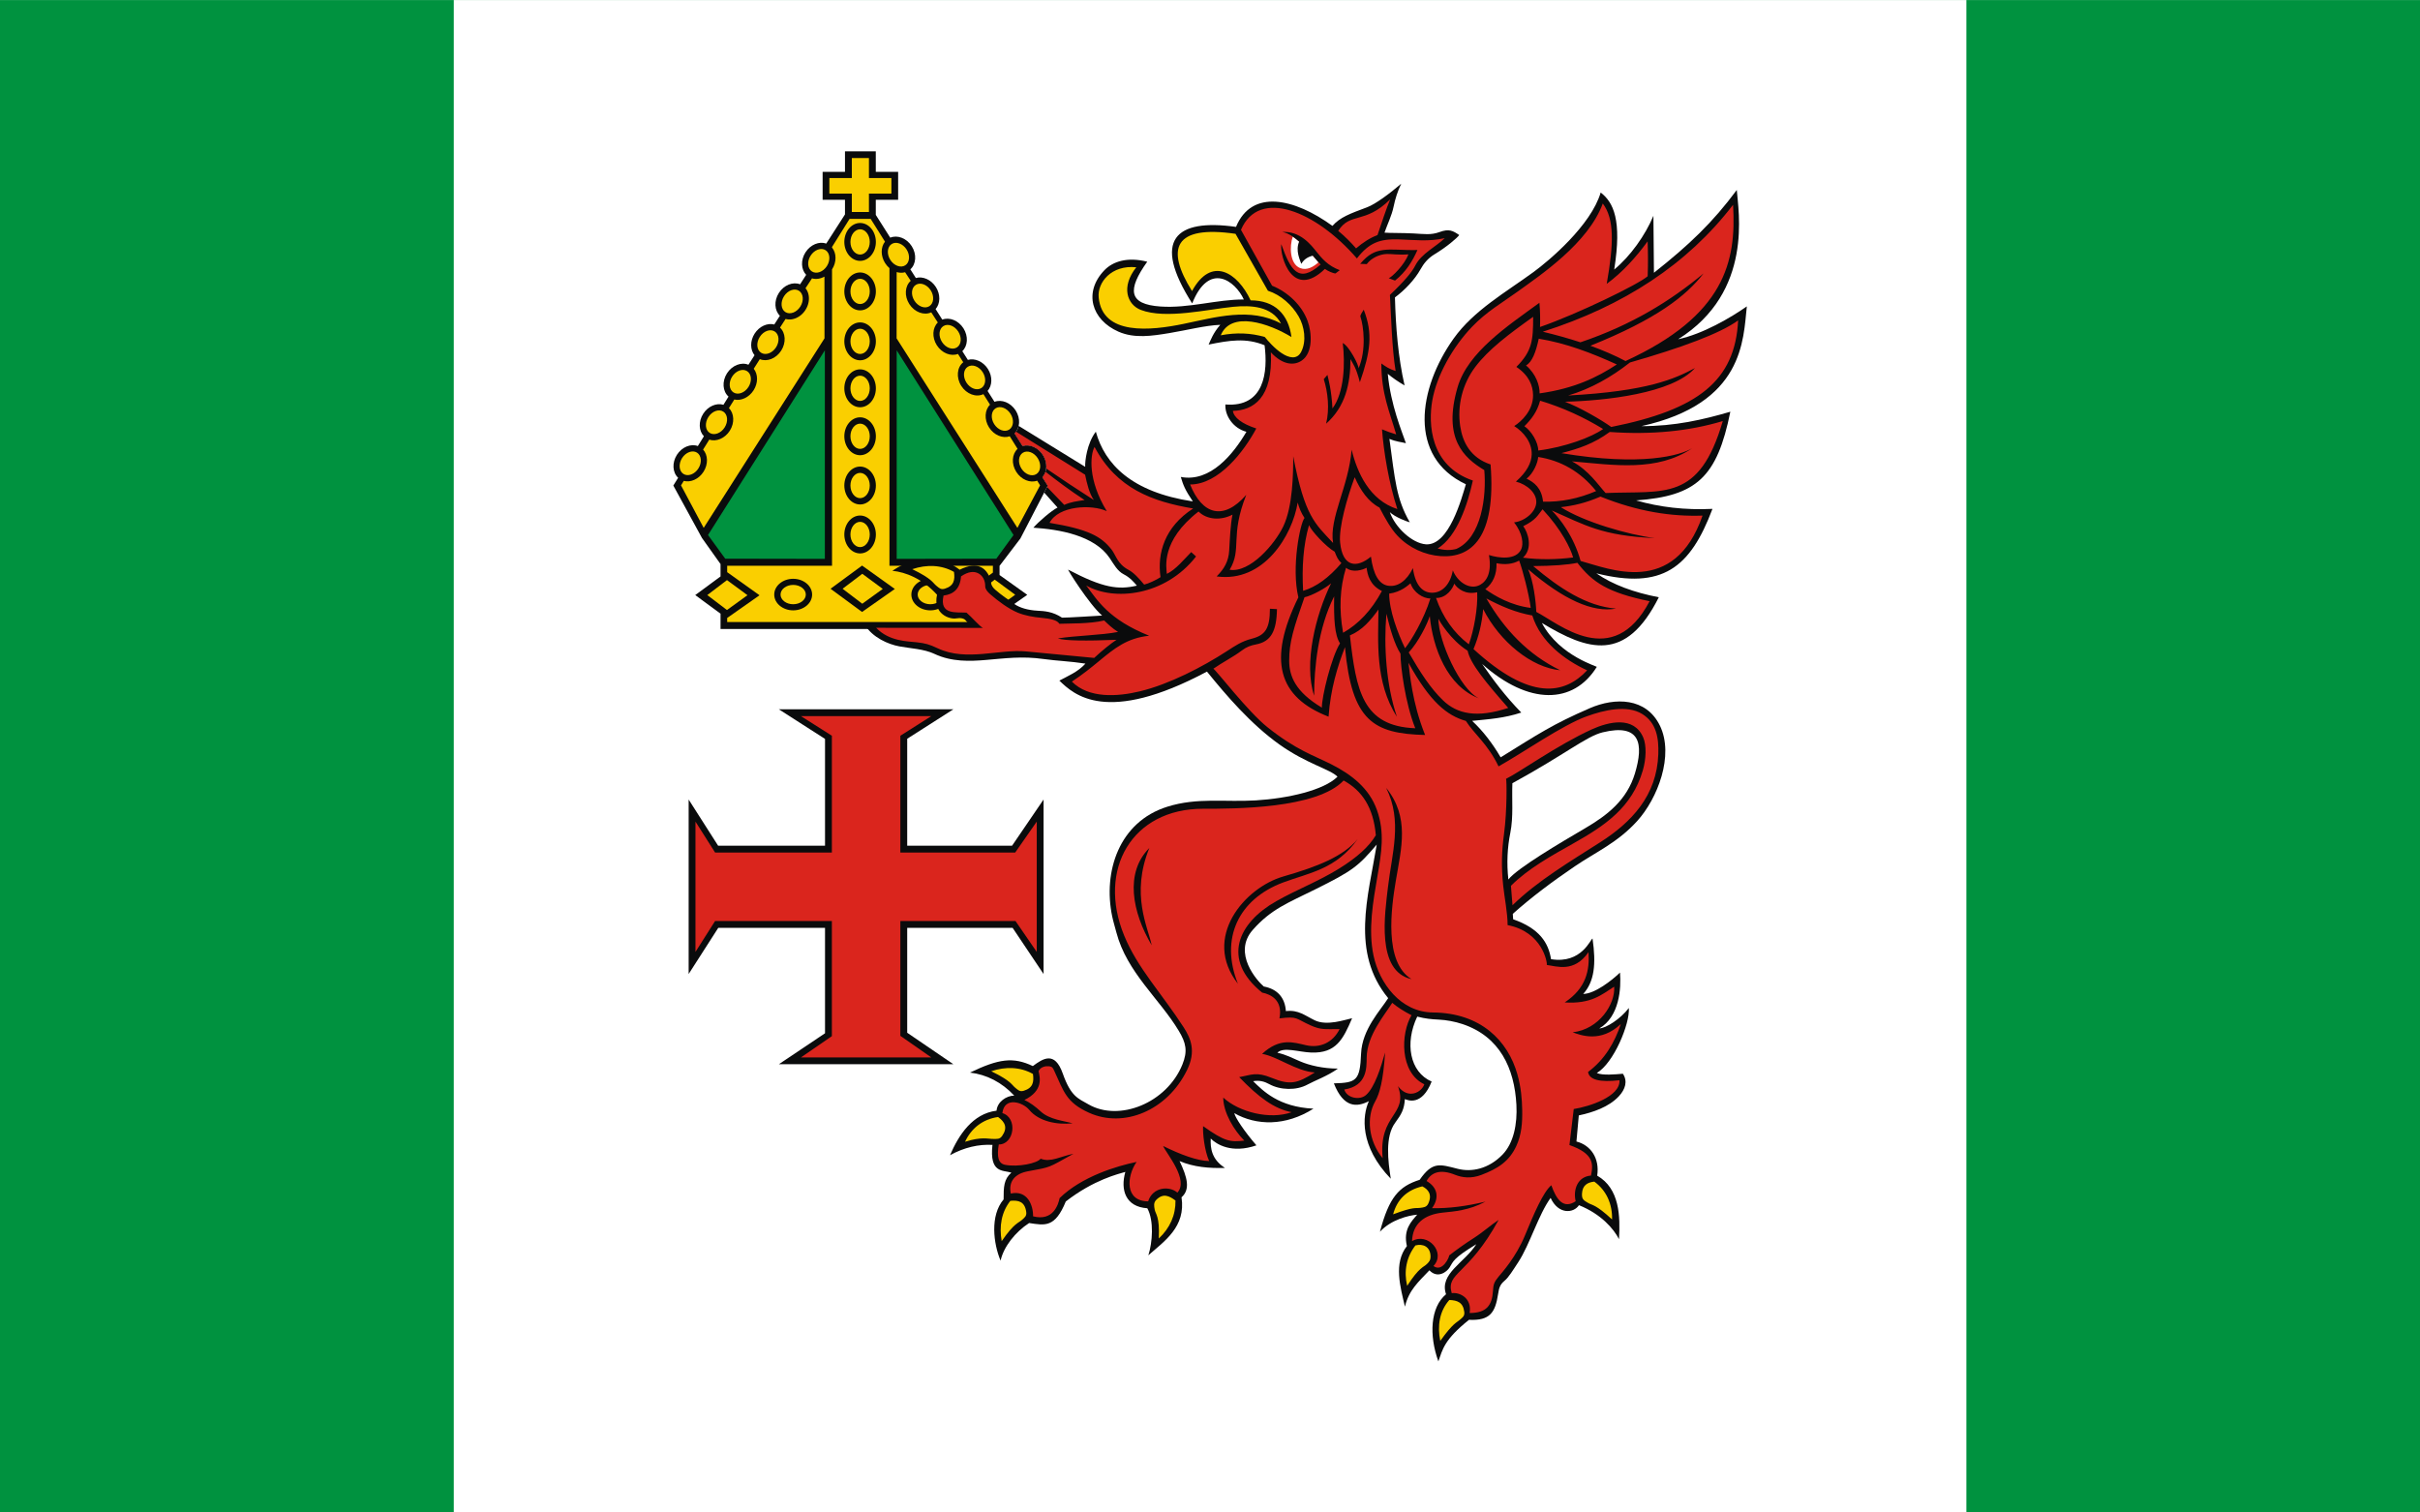 <?xml version="1.0" encoding="UTF-8" standalone="no"?>
<!-- Creator: CorelDRAW -->
<svg
   xmlns:dc="http://purl.org/dc/elements/1.1/"
   xmlns:cc="http://web.resource.org/cc/"
   xmlns:rdf="http://www.w3.org/1999/02/22-rdf-syntax-ns#"
   xmlns:svg="http://www.w3.org/2000/svg"
   xmlns="http://www.w3.org/2000/svg"
   xmlns:sodipodi="http://sodipodi.sourceforge.net/DTD/sodipodi-0.dtd"
   xmlns:inkscape="http://www.inkscape.org/namespaces/inkscape"
   xml:space="preserve"
   width="800"
   height="500"
   style="shape-rendering:geometricPrecision; text-rendering:geometricPrecision; image-rendering:optimizeQuality; fill-rule:evenodd; clip-rule:evenodd"
   viewBox="0 0 210 297"
   id="svg2"
   sodipodi:version="0.32"
   inkscape:version="0.45.1"
   sodipodi:docname="POL Golczewo flag.svg"
   inkscape:output_extension="org.inkscape.output.svg.inkscape"
   sodipodi:docbase="C:\Users\Mistrz\Desktop"
   version="1.0"><rect x="0" y="0" width="210" height="297" fill="#333333" stroke="none"/><sodipodi:namedview
   inkscape:window-height="480"
   inkscape:window-width="640"
   inkscape:pageshadow="2"
   inkscape:pageopacity="0.0"
   guidetolerance="10.0"
   gridtolerance="10.0"
   objecttolerance="10.0"
   borderopacity="1.0"
   bordercolor="#666666"
   pagecolor="#ffffff"
   id="base" />
 <defs
   id="defs4">
  <style
   type="text/css"
   id="style6">
   
    .fil0 {fill:#00923F}
    .fil2 {fill:#0A0B0C}
    .fil4 {fill:#DA251D}
    .fil1 {fill:white}
    .fil3 {fill:#FACF00}
   
  </style>
 </defs>
 <g
   id="Warstwa_x0020_1"
   transform="matrix(2.263,0,0,2.263,-132.6,-187.534)">
  <g
   id="_60955296">
   <rect
   id="_122941376"
   class="fil0"
   y="82.875"
   width="210"
   height="131.25"
   x="0"
   style="fill:#00923f" />
   <rect
   id="_122941304"
   class="fil1"
   x="39.375"
   y="82.875"
   width="131.25"
   height="131.25"
   style="fill:#ffffff" />
   <g
   id="g13">
    <path
   id="_122941232"
   class="fil2"
   d="M 86.733,132.767 L 89.136,134.484 L 86.733,136.171 L 86.733,137.45 L 62.522,137.45 L 62.522,136.121 L 60.327,134.505 L 62.522,132.889 L 62.522,131.815 L 60.912,129.552 L 58.425,125.001 L 58.843,124.328 C 58.355,123.873 58.296,123.026 58.737,122.334 C 59.169,121.656 59.94,121.349 60.553,121.573 L 61.079,120.725 C 60.631,120.262 60.589,119.445 61.017,118.775 C 61.435,118.117 62.172,117.809 62.774,117.994 L 63.216,117.282 C 62.703,116.834 62.633,115.968 63.082,115.263 C 63.525,114.569 64.323,114.264 64.942,114.519 L 65.472,113.694 C 65.09,113.221 65.074,112.455 65.478,111.82 C 65.885,111.181 66.593,110.872 67.186,111.026 L 67.672,110.268 C 67.2,109.81 67.147,108.974 67.583,108.29 C 68.021,107.601 68.808,107.296 69.425,107.539 L 69.952,106.718 C 69.506,106.255 69.464,105.439 69.891,104.769 C 70.321,104.094 71.085,103.788 71.695,104.004 L 73.32,101.475 L 73.32,100.206 L 71.38,100.206 L 71.38,97.783 L 73.32,97.783 L 73.32,96 L 75.994,96 L 75.994,97.783 L 77.933,97.783 L 77.933,100.206 L 75.994,100.206 L 75.994,101.517 L 77.248,103.493 C 77.868,103.232 78.67,103.536 79.114,104.234 C 79.559,104.932 79.495,105.79 78.993,106.241 L 79.47,106.992 C 80.069,106.82 80.794,107.128 81.208,107.778 C 81.623,108.43 81.595,109.219 81.183,109.689 L 81.764,110.603 C 82.379,110.365 83.162,110.671 83.599,111.356 C 84.037,112.043 83.981,112.884 83.503,113.341 L 83.983,114.097 C 84.581,113.924 85.306,114.233 85.721,114.883 C 86.136,115.534 86.108,116.324 85.695,116.793 L 86.294,117.737 C 86.91,117.497 87.694,117.803 88.132,118.489 C 88.57,119.177 88.514,120.019 88.034,120.476 L 88.728,121.569 C 89.332,121.378 90.074,121.686 90.494,122.347 C 90.916,123.009 90.881,123.813 90.45,124.279 L 90.915,125.012 L 88.54,129.597 L 86.733,131.969 L 86.733,132.767 z "
   style="fill:#0a0b0c" />
    <path
   id="_122941160"
   class="fil3"
   d="M 73.716,101.866 L 75.552,101.866 L 76.791,103.839 C 76.416,104.313 76.403,105.073 76.805,105.704 C 76.911,105.871 77.039,106.016 77.179,106.136 L 77.179,131.964 L 86.156,131.964 L 86.156,132.553 L 83.559,134.466 L 86.156,136.378 L 86.156,136.846 L 63.098,136.846 L 63.098,136.492 L 65.904,134.522 L 63.098,132.518 L 63.098,131.964 L 72.196,131.964 L 72.196,106.246 C 72.198,106.244 72.199,106.242 72.201,106.24 C 72.609,105.599 72.589,104.825 72.196,104.353 L 72.196,104.299 L 73.716,101.866 L 73.716,101.866 z M 60.481,122.145 C 60.091,121.897 59.509,122.109 59.184,122.618 C 58.86,123.128 58.913,123.745 59.303,123.994 C 59.693,124.242 60.275,124.029 60.599,123.52 C 60.924,123.011 60.87,122.393 60.481,122.145 z M 62.76,118.585 C 62.37,118.337 61.788,118.55 61.464,119.059 C 61.139,119.568 61.193,120.186 61.582,120.434 C 61.972,120.682 62.554,120.469 62.879,119.96 C 63.203,119.451 63.15,118.834 62.76,118.585 z M 64.826,115.074 C 64.436,114.826 63.854,115.039 63.529,115.548 C 63.205,116.057 63.258,116.675 63.648,116.923 C 64.038,117.171 64.62,116.958 64.945,116.449 C 65.269,115.94 65.216,115.322 64.826,115.074 z M 67.222,111.631 C 66.832,111.383 66.25,111.595 65.925,112.105 C 65.601,112.614 65.654,113.231 66.044,113.48 C 66.434,113.728 67.016,113.515 67.34,113.006 C 67.665,112.497 67.611,111.879 67.222,111.631 L 67.222,111.631 z M 69.326,108.1 C 68.937,107.852 68.354,108.065 68.03,108.574 C 67.706,109.083 67.759,109.701 68.149,109.949 C 68.538,110.197 69.121,109.984 69.445,109.475 C 69.769,108.966 69.716,108.349 69.326,108.1 z M 71.635,104.579 C 71.245,104.331 70.663,104.544 70.338,105.053 C 70.014,105.562 70.067,106.18 70.457,106.428 C 70.847,106.677 71.429,106.464 71.753,105.955 C 72.078,105.445 72.025,104.828 71.635,104.579 z M 88.751,122.157 C 89.141,121.909 89.723,122.122 90.047,122.631 C 90.372,123.14 90.318,123.758 89.929,124.006 C 89.539,124.254 88.957,124.041 88.632,123.532 C 88.308,123.023 88.361,122.406 88.751,122.157 z M 86.388,118.3 C 86.778,118.052 87.36,118.264 87.685,118.774 C 88.009,119.283 87.956,119.9 87.566,120.149 C 87.176,120.397 86.594,120.184 86.27,119.675 C 85.945,119.166 85.999,118.548 86.388,118.3 z M 83.977,114.694 C 84.367,114.445 84.949,114.658 85.273,115.167 C 85.598,115.676 85.544,116.294 85.155,116.542 C 84.765,116.791 84.183,116.578 83.858,116.069 C 83.534,115.56 83.587,114.942 83.977,114.694 z M 81.855,111.167 C 82.245,110.919 82.827,111.132 83.151,111.641 C 83.476,112.15 83.423,112.767 83.033,113.016 C 82.643,113.264 82.061,113.051 81.737,112.542 C 81.412,112.033 81.465,111.415 81.855,111.167 L 81.855,111.167 z M 79.465,107.589 C 79.854,107.341 80.437,107.553 80.761,108.062 C 81.085,108.572 81.032,109.189 80.642,109.438 C 80.253,109.686 79.67,109.473 79.346,108.964 C 79.022,108.455 79.075,107.837 79.465,107.589 L 79.465,107.589 z M 77.371,104.044 C 77.76,103.796 78.343,104.009 78.667,104.518 C 78.991,105.027 78.938,105.645 78.548,105.893 C 78.159,106.141 77.576,105.928 77.252,105.419 C 76.928,104.91 76.981,104.293 77.371,104.044 L 77.371,104.044 z M 84.605,134.466 L 86.314,133.167 L 88.091,134.477 L 86.314,135.764 L 84.605,134.466 z M 61.373,134.505 L 63.081,133.206 L 64.859,134.516 L 63.081,135.803 L 61.373,134.505 L 61.373,134.505 z M 73.914,96.585 L 75.399,96.585 L 75.399,98.321 L 77.348,98.321 L 77.348,99.667 L 75.399,99.667 L 75.399,101.266 L 73.914,101.266 L 73.914,99.667 L 71.965,99.667 L 71.965,98.321 L 73.914,98.321 L 73.914,96.585 L 73.914,96.585 z M 59.093,124.986 C 59.172,124.856 59.252,124.727 59.332,124.597 C 59.926,124.755 60.638,124.447 61.046,123.805 C 61.466,123.147 61.433,122.347 61.009,121.88 C 61.187,121.592 61.365,121.305 61.544,121.018 C 62.151,121.219 62.901,120.911 63.326,120.245 C 63.757,119.568 63.71,118.742 63.251,118.281 C 63.406,118.032 63.562,117.784 63.717,117.537 C 64.303,117.671 64.992,117.361 65.392,116.734 C 65.794,116.102 65.78,115.339 65.403,114.866 C 65.578,114.589 65.754,114.312 65.93,114.035 C 66.549,114.29 67.345,113.985 67.787,113.291 C 68.228,112.599 68.17,111.751 67.682,111.297 C 67.842,111.047 68.003,110.798 68.163,110.549 C 68.163,110.549 68.164,110.549 68.164,110.549 C 68.238,110.57 68.315,110.583 68.392,110.589 C 68.392,110.589 68.392,110.589 68.392,110.589 C 68.451,110.594 68.509,110.595 68.568,110.591 C 68.568,110.591 68.568,110.591 68.569,110.591 C 68.578,110.591 68.587,110.59 68.597,110.59 C 68.598,110.59 68.599,110.59 68.599,110.589 C 68.609,110.589 68.618,110.588 68.627,110.587 C 68.627,110.587 68.628,110.587 68.629,110.587 C 68.667,110.583 68.704,110.578 68.742,110.571 C 68.744,110.57 68.746,110.57 68.748,110.57 C 68.756,110.568 68.764,110.567 68.773,110.565 C 68.774,110.565 68.776,110.564 68.777,110.564 C 68.786,110.562 68.794,110.56 68.803,110.558 C 68.805,110.558 68.807,110.558 68.808,110.557 C 68.856,110.546 68.902,110.533 68.949,110.517 C 68.951,110.517 68.953,110.516 68.954,110.516 C 68.962,110.513 68.969,110.511 68.977,110.508 C 68.98,110.507 68.983,110.506 68.986,110.505 C 68.994,110.502 69.002,110.499 69.01,110.496 C 69.011,110.495 69.012,110.495 69.013,110.495 C 69.022,110.491 69.03,110.488 69.039,110.484 C 69.04,110.484 69.042,110.483 69.044,110.483 C 69.057,110.477 69.071,110.471 69.084,110.465 C 69.089,110.463 69.094,110.461 69.098,110.459 C 69.104,110.457 69.109,110.454 69.114,110.452 C 69.119,110.45 69.124,110.448 69.128,110.445 C 69.134,110.442 69.14,110.439 69.146,110.437 C 69.151,110.434 69.155,110.432 69.16,110.43 C 69.165,110.427 69.171,110.424 69.177,110.421 C 69.181,110.419 69.186,110.417 69.19,110.414 C 69.196,110.411 69.202,110.408 69.207,110.405 C 69.211,110.403 69.215,110.401 69.219,110.399 C 69.243,110.385 69.267,110.372 69.29,110.357 C 69.292,110.357 69.293,110.356 69.295,110.355 C 69.3,110.352 69.306,110.348 69.311,110.345 C 69.316,110.341 69.322,110.338 69.327,110.334 C 69.331,110.332 69.336,110.329 69.34,110.326 C 69.345,110.322 69.351,110.319 69.356,110.315 C 69.361,110.312 69.365,110.309 69.37,110.306 C 69.376,110.301 69.382,110.297 69.388,110.293 C 69.392,110.29 69.395,110.288 69.398,110.286 C 69.418,110.272 69.437,110.257 69.456,110.242 C 69.459,110.24 69.462,110.238 69.465,110.236 C 69.472,110.23 69.479,110.225 69.486,110.219 C 69.488,110.217 69.491,110.214 69.494,110.212 C 69.501,110.206 69.508,110.2 69.516,110.194 C 69.518,110.192 69.52,110.19 69.522,110.189 C 69.53,110.181 69.538,110.174 69.546,110.167 C 69.547,110.166 69.549,110.165 69.55,110.164 C 69.558,110.157 69.566,110.15 69.573,110.143 C 69.576,110.141 69.578,110.139 69.58,110.137 C 69.598,110.12 69.617,110.102 69.635,110.084 C 69.636,110.082 69.638,110.081 69.639,110.079 C 69.646,110.072 69.653,110.065 69.66,110.058 C 69.663,110.054 69.666,110.051 69.669,110.047 C 69.675,110.042 69.68,110.036 69.686,110.03 C 69.689,110.026 69.692,110.023 69.695,110.019 C 69.701,110.013 69.707,110.007 69.712,110 C 69.715,109.997 69.718,109.994 69.721,109.991 C 69.729,109.981 69.737,109.972 69.745,109.963 C 69.745,109.962 69.745,109.962 69.745,109.962 C 69.762,109.942 69.778,109.921 69.794,109.9 C 69.796,109.897 69.798,109.895 69.8,109.892 C 69.806,109.885 69.812,109.877 69.818,109.869 C 69.82,109.866 69.822,109.863 69.825,109.859 C 69.83,109.852 69.835,109.845 69.841,109.837 C 69.843,109.833 69.846,109.83 69.849,109.826 C 69.855,109.817 69.86,109.809 69.866,109.8 C 69.867,109.798 69.868,109.796 69.87,109.795 C 69.877,109.783 69.885,109.772 69.892,109.76 C 69.9,109.749 69.907,109.737 69.914,109.726 C 69.915,109.724 69.916,109.722 69.917,109.719 C 69.923,109.711 69.928,109.702 69.933,109.693 C 69.935,109.689 69.937,109.686 69.939,109.682 C 69.944,109.673 69.949,109.665 69.954,109.656 C 69.956,109.653 69.957,109.651 69.958,109.648 C 69.964,109.638 69.969,109.628 69.975,109.618 C 69.975,109.617 69.976,109.615 69.977,109.614 C 69.983,109.602 69.989,109.59 69.995,109.578 C 69.995,109.578 69.995,109.578 69.995,109.578 C 70.001,109.566 70.007,109.554 70.013,109.542 C 70.013,109.541 70.014,109.539 70.015,109.538 C 70.019,109.527 70.024,109.517 70.029,109.506 C 70.03,109.504 70.031,109.502 70.032,109.5 C 70.036,109.49 70.04,109.481 70.044,109.471 C 70.046,109.468 70.047,109.466 70.048,109.463 C 70.052,109.452 70.057,109.441 70.061,109.43 C 70.061,109.43 70.061,109.429 70.062,109.428 C 70.067,109.416 70.071,109.404 70.076,109.391 C 70.076,109.391 70.076,109.391 70.076,109.391 C 70.081,109.379 70.085,109.367 70.089,109.356 C 70.09,109.352 70.091,109.349 70.092,109.346 C 70.095,109.337 70.098,109.329 70.101,109.32 C 70.102,109.316 70.103,109.313 70.104,109.309 C 70.107,109.302 70.109,109.294 70.111,109.287 C 70.113,109.281 70.115,109.275 70.117,109.269 C 70.119,109.262 70.121,109.255 70.123,109.248 C 70.124,109.245 70.125,109.241 70.126,109.238 C 70.129,109.226 70.132,109.213 70.135,109.201 C 70.135,109.201 70.135,109.201 70.135,109.201 C 70.138,109.189 70.142,109.176 70.144,109.163 C 70.144,109.163 70.144,109.163 70.144,109.163 C 70.147,109.152 70.15,109.141 70.152,109.13 C 70.153,109.126 70.153,109.122 70.154,109.119 C 70.156,109.111 70.157,109.103 70.159,109.094 C 70.16,109.09 70.161,109.085 70.162,109.081 C 70.163,109.075 70.164,109.068 70.165,109.062 C 70.166,109.056 70.167,109.05 70.168,109.045 C 70.169,109.038 70.17,109.032 70.171,109.026 C 70.172,109.017 70.173,109.009 70.174,109.001 C 70.175,108.992 70.177,108.984 70.178,108.976 C 70.178,108.972 70.178,108.968 70.179,108.964 C 70.18,108.956 70.181,108.949 70.181,108.941 C 70.182,108.936 70.182,108.932 70.183,108.927 C 70.183,108.921 70.184,108.915 70.184,108.908 C 70.185,108.901 70.186,108.895 70.186,108.888 C 70.186,108.883 70.187,108.879 70.187,108.874 C 70.187,108.868 70.188,108.862 70.188,108.857 C 70.188,108.851 70.189,108.845 70.189,108.84 C 70.189,108.825 70.19,108.81 70.19,108.795 C 70.19,108.793 70.19,108.792 70.19,108.79 C 70.19,108.772 70.19,108.754 70.19,108.735 C 70.19,108.73 70.19,108.724 70.189,108.719 C 70.189,108.714 70.189,108.71 70.189,108.706 C 70.189,108.698 70.189,108.691 70.188,108.684 C 70.188,108.679 70.188,108.675 70.187,108.671 C 70.187,108.66 70.186,108.65 70.185,108.64 C 70.185,108.639 70.185,108.638 70.185,108.637 C 70.185,108.637 70.185,108.637 70.185,108.637 C 70.184,108.625 70.183,108.614 70.182,108.603 C 70.181,108.6 70.181,108.598 70.181,108.595 C 70.18,108.586 70.179,108.577 70.178,108.568 C 70.177,108.565 70.177,108.562 70.177,108.56 C 70.176,108.552 70.175,108.544 70.174,108.537 C 70.173,108.531 70.172,108.526 70.171,108.521 C 70.17,108.516 70.17,108.512 70.169,108.507 C 70.168,108.501 70.167,108.495 70.166,108.489 C 70.165,108.485 70.164,108.481 70.164,108.477 C 70.161,108.463 70.158,108.449 70.155,108.436 C 70.155,108.433 70.154,108.43 70.153,108.427 C 70.152,108.421 70.15,108.414 70.149,108.408 C 70.148,108.404 70.147,108.4 70.146,108.396 C 70.145,108.39 70.143,108.384 70.141,108.378 C 70.14,108.373 70.139,108.368 70.138,108.363 C 70.136,108.358 70.135,108.352 70.133,108.347 C 70.132,108.342 70.13,108.337 70.129,108.332 C 70.127,108.327 70.126,108.321 70.124,108.316 C 70.122,108.31 70.12,108.305 70.119,108.299 C 70.115,108.289 70.112,108.28 70.109,108.27 C 70.107,108.266 70.106,108.261 70.104,108.257 C 70.102,108.251 70.1,108.246 70.098,108.24 C 70.097,108.236 70.095,108.231 70.093,108.227 C 70.091,108.221 70.089,108.216 70.087,108.21 C 70.085,108.206 70.083,108.202 70.082,108.198 C 70.079,108.192 70.076,108.185 70.074,108.179 C 70.073,108.176 70.071,108.174 70.07,108.171 C 70.067,108.165 70.065,108.158 70.062,108.152 C 70.06,108.149 70.059,108.146 70.058,108.143 C 70.051,108.128 70.044,108.114 70.036,108.099 C 70.036,108.099 70.036,108.099 70.036,108.098 C 70.032,108.091 70.028,108.083 70.024,108.076 C 70.023,108.075 70.022,108.073 70.022,108.072 C 70.018,108.066 70.015,108.06 70.012,108.054 C 70.009,108.049 70.006,108.044 70.004,108.04 C 70.002,108.036 69.999,108.032 69.997,108.028 C 69.994,108.023 69.991,108.018 69.988,108.013 C 69.985,108.009 69.983,108.004 69.98,108 C 69.978,107.996 69.975,107.993 69.973,107.989 C 69.961,107.97 69.948,107.952 69.935,107.934 C 69.933,107.931 69.93,107.928 69.928,107.925 C 69.924,107.919 69.92,107.914 69.916,107.909 C 69.915,107.907 69.913,107.904 69.911,107.902 C 69.906,107.895 69.9,107.889 69.895,107.882 C 70.082,107.596 70.27,107.31 70.457,107.024 C 70.803,107.125 71.192,107.066 71.539,106.872 L 71.543,112.23 L 61.06,128.675 L 59.093,124.986 L 59.093,124.986 z M 90.249,124.986 C 90.166,124.85 90.083,124.714 89.999,124.579 C 89.387,124.802 88.617,124.495 88.185,123.817 C 87.743,123.123 87.803,122.272 88.296,121.819 C 88.07,121.455 87.844,121.091 87.618,120.728 C 87.009,120.938 86.25,120.631 85.822,119.96 C 85.388,119.278 85.439,118.445 85.907,117.986 C 85.716,117.68 85.524,117.375 85.332,117.07 C 84.705,117.373 83.868,117.071 83.411,116.354 C 82.951,115.632 83.035,114.74 83.583,114.303 C 83.43,114.062 83.276,113.821 83.123,113.581 C 82.508,113.818 81.726,113.512 81.289,112.827 C 80.855,112.145 80.906,111.311 81.375,110.852 C 81.185,110.559 80.996,110.265 80.806,109.972 C 80.18,110.264 79.353,109.962 78.899,109.249 C 78.452,108.547 78.518,107.686 79.025,107.237 C 78.862,106.988 78.699,106.74 78.536,106.492 C 78.302,106.558 78.05,106.551 77.804,106.479 L 77.799,112.23 L 88.282,128.675 L 90.249,124.986 L 90.249,124.986 z "
   style="fill:#facf00" />
    <path
   id="_122941088"
   class="fil2"
   d="M 79.08,134.462 C 79.08,133.708 79.819,133.093 80.724,133.093 C 81.63,133.093 82.368,133.708 82.368,134.462 C 82.368,135.216 81.63,135.831 80.724,135.831 C 79.819,135.831 79.08,135.216 79.08,134.462 z M 67.181,134.462 C 67.181,133.708 67.919,133.093 68.825,133.093 C 69.73,133.093 70.469,133.708 70.469,134.462 C 70.469,135.216 69.73,135.831 68.825,135.831 C 67.919,135.831 67.181,135.216 67.181,134.462 z M 72.069,133.958 L 74.803,131.945 L 77.646,133.976 L 74.803,135.971 L 72.069,133.958 L 72.069,133.958 z M 74.632,127.603 C 75.386,127.603 76.001,128.342 76.001,129.248 C 76.001,130.153 75.386,130.892 74.632,130.892 C 73.878,130.892 73.263,130.153 73.263,129.248 C 73.263,128.342 73.878,127.603 74.632,127.603 z M 74.632,123.355 C 75.386,123.355 76.001,124.094 76.001,124.999 C 76.001,125.905 75.386,126.643 74.632,126.643 C 73.878,126.643 73.263,125.905 73.263,124.999 C 73.263,124.094 73.878,123.355 74.632,123.355 z M 74.632,119.081 C 75.386,119.081 76.001,119.819 76.001,120.725 C 76.001,121.63 75.386,122.369 74.632,122.369 C 73.878,122.369 73.263,121.63 73.263,120.725 C 73.263,119.819 73.878,119.081 74.632,119.081 z M 74.632,114.92 C 75.386,114.92 76.001,115.658 76.001,116.564 C 76.001,117.469 75.386,118.208 74.632,118.208 C 73.878,118.208 73.263,117.469 73.263,116.564 C 73.263,115.658 73.878,114.92 74.632,114.92 z M 74.632,110.845 C 75.386,110.845 76.001,111.584 76.001,112.489 C 76.001,113.394 75.386,114.133 74.632,114.133 C 73.878,114.133 73.263,113.394 73.263,112.489 C 73.263,111.584 73.878,110.845 74.632,110.845 z M 74.632,106.512 C 75.386,106.512 76.001,107.25 76.001,108.156 C 76.001,109.061 75.386,109.8 74.632,109.8 C 73.878,109.8 73.263,109.061 73.263,108.156 C 73.263,107.25 73.878,106.512 74.632,106.512 z M 74.632,102.218 C 75.386,102.218 76.001,102.956 76.001,103.862 C 76.001,104.767 75.386,105.506 74.632,105.506 C 73.878,105.506 73.263,104.767 73.263,103.862 C 73.263,102.956 73.878,102.218 74.632,102.218 z "
   style="fill:#0a0b0c" />
    <path
   id="_122941016"
   class="fil3"
   d="M 79.628,134.462 C 79.628,134 80.121,133.623 80.724,133.623 C 81.328,133.623 81.82,134 81.82,134.462 C 81.82,134.924 81.328,135.301 80.724,135.301 C 80.121,135.301 79.628,134.924 79.628,134.462 z M 67.729,134.462 C 67.729,134 68.221,133.623 68.825,133.623 C 69.428,133.623 69.921,134 69.921,134.462 C 69.921,134.924 69.428,135.301 68.825,135.301 C 68.221,135.301 67.729,134.924 67.729,134.462 z M 73.114,133.958 L 74.823,132.659 L 76.6,133.97 L 74.823,135.257 L 73.114,133.958 z M 74.632,128.151 C 75.094,128.151 75.471,128.644 75.471,129.248 C 75.471,129.851 75.094,130.344 74.632,130.344 C 74.17,130.344 73.793,129.851 73.793,129.248 C 73.793,128.644 74.17,128.151 74.632,128.151 z M 74.632,123.903 C 75.094,123.903 75.471,124.396 75.471,124.999 C 75.471,125.603 75.094,126.095 74.632,126.095 C 74.17,126.095 73.793,125.603 73.793,124.999 C 73.793,124.396 74.17,123.903 74.632,123.903 z M 74.632,119.629 C 75.094,119.629 75.471,120.121 75.471,120.725 C 75.471,121.328 75.094,121.821 74.632,121.821 C 74.17,121.821 73.793,121.328 73.793,120.725 C 73.793,120.121 74.17,119.629 74.632,119.629 z M 74.632,115.468 C 75.094,115.468 75.471,115.96 75.471,116.564 C 75.471,117.168 75.094,117.66 74.632,117.66 C 74.17,117.66 73.793,117.168 73.793,116.564 C 73.793,115.96 74.17,115.468 74.632,115.468 z M 74.632,111.393 C 75.094,111.393 75.471,111.885 75.471,112.489 C 75.471,113.093 75.094,113.585 74.632,113.585 C 74.17,113.585 73.793,113.093 73.793,112.489 C 73.793,111.885 74.17,111.393 74.632,111.393 z M 74.632,107.06 C 75.094,107.06 75.471,107.552 75.471,108.156 C 75.471,108.76 75.094,109.252 74.632,109.252 C 74.17,109.252 73.793,108.76 73.793,108.156 C 73.793,107.552 74.17,107.06 74.632,107.06 z M 74.632,102.766 C 75.094,102.766 75.471,103.258 75.471,103.862 C 75.471,104.466 75.094,104.958 74.632,104.958 C 74.17,104.958 73.793,104.466 73.793,103.862 C 73.793,103.258 74.17,102.766 74.632,102.766 z "
   style="fill:#facf00" />
    <path
   id="_122940944"
   class="fil2"
   d="M 99.548,105.578 C 97.806,108.017 97.905,109.272 100.689,109.466 C 103.163,109.639 105.622,108.838 107.93,108.857 C 107.18,107.229 104.915,105.534 103.447,109.197 C 99.919,103.668 101.984,101.814 107.251,102.557 C 108.625,99.232 112.323,100.083 115.619,102.471 C 116.277,101.717 117.147,101.408 118.629,100.853 C 119.349,100.584 120.589,99.665 121.587,98.81 C 121.276,99.437 121.057,100.156 120.928,100.784 C 120.768,101.57 120.399,102.299 120.134,103.056 C 120.548,103.096 121.65,103.073 122.64,103.125 C 123.57,103.173 124.157,103.283 124.916,103.004 C 125.737,102.702 126.072,102.888 126.62,103.266 C 126.424,103.531 125.537,104.295 124.479,104.933 C 123.884,105.291 123.528,105.759 123.267,106.226 C 122.753,107.146 121.888,108.052 121.041,108.676 C 121.112,111.273 121.314,113.843 121.879,116.317 C 121.3,115.981 120.824,115.645 120.419,115.31 C 120.679,118.028 121.641,120.303 121.993,121.327 C 121.576,121.218 121.193,121.215 120.563,120.953 C 121.045,124.484 121.146,126.14 122.331,128.191 C 122.152,128.157 121.047,127.747 120.599,127.312 C 121.058,128.64 122.534,130.01 123.719,130.1 C 125.73,130.252 126.835,126.083 127.196,124.89 C 122.14,122.521 123.057,116.561 126.135,112.244 C 127.879,109.798 130.676,108.223 133.07,106.472 C 134.433,105.475 138.051,102.426 138.894,99.575 C 139.998,100.427 140.754,101.947 140.068,106.259 C 141.475,105.098 142.764,103.281 143.469,101.595 L 143.515,106.537 C 146.578,104.118 148.617,102.167 150.704,99.353 C 150.821,101.097 152.192,108.191 145.616,112.306 C 147.754,111.853 150.183,110.432 151.576,109.455 C 151.257,112.357 151.336,117.878 142.431,119.846 C 145.303,119.86 147.806,119.281 150.144,118.595 C 148.992,124.292 147.203,125.911 141.969,126.292 C 143.998,126.875 146.194,127.141 148.593,127.026 C 146.659,132.159 144.245,134.046 138.514,132.618 C 139.955,133.618 141.796,134.283 143.937,134.695 C 141.075,140.405 137.786,139.337 133.791,136.925 C 135.335,139.858 138.785,140.727 138.549,140.747 C 136.535,143.985 132.664,144.091 128.609,140.484 C 129.563,141.865 130.612,143.274 132.003,144.699 C 130.533,145.192 129.166,145.277 127.74,145.42 C 128.677,146.295 129.496,147.361 130.215,148.585 C 133.509,146.544 134.707,145.728 137.947,144.322 C 140.141,143.37 142.838,143.394 144.028,145.826 C 145.294,148.411 143.828,152.17 142.05,154.125 C 140.348,155.998 138.479,156.798 136.646,158.043 C 134.676,159.381 132.912,160.701 131.268,162.166 L 131.298,162.637 C 133.581,163.435 134.363,164.677 134.585,166.099 C 137.265,166.536 138.036,164.293 138.186,164.312 C 138.51,166.516 138.347,168.054 137.375,169.118 C 138.402,169.091 139.842,167.955 140.57,167.264 C 140.683,168.615 140.527,171.094 138.773,172.109 C 139.36,172.087 140.611,171.288 141.337,170.335 C 141.441,171.704 140.02,175.122 138.557,175.976 C 139.047,176.203 140.183,176.096 140.819,176.039 C 141.26,176.694 141.02,177.397 140.486,177.979 C 139.613,178.93 138.213,179.397 136.994,179.656 L 136.79,181.92 C 138.019,182.235 138.819,183.366 138.592,184.884 C 140.544,186 140.6,188.423 140.482,190.392 C 140.02,189.492 138.931,188.216 137.008,187.446 C 136.558,188.147 135.226,188.288 134.549,186.815 C 133.5,188.259 132.737,190.872 131.75,192.378 C 131.275,193.103 130.914,193.702 130.556,194.001 C 130.137,194.351 130.072,194.651 129.989,195.176 C 129.744,196.74 129.304,197.484 127.467,197.393 C 125.312,199.119 125.183,199.948 124.81,201 C 123.989,198.738 124.11,196.311 125.475,195.173 C 124.861,193.392 127.09,192.44 128.103,190.832 C 126.064,192.074 126.113,192.319 125.773,192.865 C 125.543,193.235 124.741,193.846 124.032,193.097 C 123.061,194.123 122.254,194.808 121.908,196.253 C 121.513,194.551 120.902,192.491 122.078,190.994 C 121.743,189.559 122.471,188.851 122.974,188.268 C 122.212,188.34 120.712,188.694 119.739,189.751 C 120.535,186.761 121.372,185.821 123.187,185.243 C 124.308,183.635 124.921,183.894 126.483,184.288 C 127.692,184.594 129.153,184.312 130.37,183.064 C 131.347,182.061 131.669,180.395 131.581,178.738 C 131.412,175.558 130.137,172.814 126.907,171.732 C 126.265,171.517 125.515,171.375 124.826,171.343 C 124.21,171.313 123.688,171.267 122.975,171.083 C 121.885,173.37 122.314,175.888 124.226,176.718 C 123.38,178.861 122.168,178.347 121.904,178.24 C 121.848,179.126 121.609,179.551 121.058,180.298 C 120.177,181.494 120.434,183.604 120.68,185.15 C 117.956,182.327 118.204,179.679 118.778,178.421 C 117.744,178.95 116.59,179.033 115.742,176.875 C 117.702,176.82 118.007,176.652 118.103,174.289 C 118.189,172.179 119.799,170.524 120.455,169.481 C 117.186,165.512 118.72,160.665 119.462,156.155 C 117.831,158.068 117.357,158.435 114.12,160.044 C 111.753,161.221 110.312,161.744 108.713,163.549 C 106.907,165.588 109.117,168.014 109.659,168.469 C 110.888,168.7 111.5,169.477 111.579,170.604 C 112.676,170.474 113.239,171.001 114.085,171.405 C 115.146,171.912 116.683,171.359 117.325,171.222 C 116.538,173.059 115.932,174.281 113.769,174.201 C 112.695,174.161 111.371,173.68 110.839,174.216 C 111.614,174.389 112.102,174.661 112.817,174.968 C 113.634,175.319 114.821,175.594 116.094,175.594 C 115.215,176.232 114.048,176.652 113.453,176.98 C 112.492,177.508 111.09,177.47 110.128,176.939 C 109.751,176.731 109.308,176.585 108.736,176.686 C 109.592,177.521 110.944,178.927 113.972,179.071 C 111.545,180.607 109.018,180.55 107.101,179.462 C 107.175,179.836 107.959,181.026 109.022,182.254 C 106.874,182.994 105.551,182.166 105.058,181.664 C 105.019,182.498 105.132,183.479 106.296,184.213 C 104.925,184.254 103.59,184.145 102.353,183.619 C 103.019,185.015 103.31,186.073 102.522,186.762 C 102.916,189.332 101.02,190.577 99.643,191.795 C 100.003,190.688 100.145,188.795 99.555,187.714 C 97.653,187.584 97.208,186.113 97.646,184.558 C 97.074,184.731 94.918,185.226 92.48,187.125 C 91.54,189.426 90.671,189.197 89.298,188.995 C 88.094,189.779 87.093,191.044 86.822,192.258 C 86.202,190.796 85.887,188.349 87.084,186.945 C 87.084,185.854 87.102,185.195 87.758,184.622 C 87.008,184.39 85.847,184.686 86.116,182.214 C 84.912,182.15 83.686,182.425 82.435,183.107 C 83.183,181.366 84.387,179.505 86.472,179.246 C 86.538,178.459 87.351,177.938 88.007,177.938 C 86.934,176.787 85.616,176.111 84.168,175.94 C 86.66,174.743 87.907,174.562 89.621,175.375 C 90.493,174.727 91.515,174.036 92.215,176.014 C 92.928,178.029 93.54,178.175 94.451,178.699 C 97.103,180.226 101.234,178.596 102.596,175.246 C 103.072,174.074 102.913,173.368 102.287,172.323 C 100.628,169.547 97.778,167.25 96.87,163.779 C 96.749,163.315 96.602,162.846 96.504,162.378 C 95.699,158.505 97.097,154.184 101.287,152.87 C 103.907,152.049 106.262,152.483 108.96,152.321 C 111.739,152.154 114.873,151.448 116.057,150.264 C 115.424,149.614 113.365,149.143 111.028,147.478 C 108.522,145.693 106.406,143.21 104.73,141.146 C 95.985,145.81 93.176,143.136 91.922,141.928 C 92.644,141.533 93.529,141.184 94.185,140.452 C 92.921,140.254 91.634,140.208 90.556,140.055 C 88.685,139.79 87.225,139.996 85.515,140.139 C 84.207,140.248 82.59,140.32 81.088,139.611 C 80.17,139.177 78.993,139.137 78.036,138.957 C 77.07,138.776 75.719,138.201 75.014,137.057 L 84.188,137.132 C 84.064,136.95 83.902,136.854 83.813,136.726 C 83.68,136.534 83.367,136.458 82.961,136.53 C 82.411,136.63 80.937,136.156 81.307,134.476 C 80.037,133.074 78.569,132.512 77.433,132.399 C 79.802,130.78 82.028,131.318 83.27,132.307 C 84.914,131.485 85.595,132.238 85.933,133.089 C 86.042,133.362 85.884,133.627 86.363,134.044 C 86.917,134.527 87.466,134.887 88.025,135.286 C 88.487,135.615 89.23,135.82 90.022,135.861 C 90.641,135.894 91.349,135.936 92.154,136.466 C 92.378,136.484 95.762,136.279 95.631,136.279 C 94.535,135.353 92.496,132.113 92.698,132.305 C 95.72,133.895 97.04,134.06 98.647,133.687 C 98.39,133.377 98.035,132.971 97.517,132.709 C 96.955,132.425 96.642,131.821 96.287,131.293 C 94.964,129.325 91.919,128.805 89.665,128.66 C 90.124,128.135 91.239,127.173 91.764,126.911 L 90.605,125.611 L 90.915,125.013 L 90.45,124.279 C 90.881,123.813 90.916,123.009 90.494,122.347 C 90.074,121.686 89.332,121.379 88.728,121.569 L 88.034,120.476 C 88.215,120.304 88.335,120.078 88.392,119.826 L 94.164,123.377 C 94.132,122.93 94.311,121.345 95.087,120.329 C 95.864,123.137 98.179,125.576 103.504,126.378 C 102.826,125.373 102.668,124.96 102.459,124.255 C 105.038,124.748 107.025,122.253 108.153,120.338 C 106.996,120.033 106.269,118.927 106.33,117.967 C 109.728,118.237 110.026,115.125 109.729,112.828 C 108.114,112.169 106.692,112.399 104.874,112.769 C 105.023,112.443 105.271,111.744 105.886,111.055 C 104.565,111.11 103.048,111.51 101.467,111.772 C 99.953,112.023 98.434,112.256 97.052,111.649 C 94.707,110.62 94,108.224 95.828,106.32 C 96.579,105.538 97.854,105.15 99.548,105.578 L 99.548,105.578 z "
   style="fill:#0a0b0c" />
    <path
   id="_122940872"
   class="fil4"
   d="M 118.583,132.136 C 118.653,132.718 118.847,133.637 119.91,134.155 C 118.999,135.85 117.864,137.028 116.542,137.777 C 116.174,135.753 116.259,133.873 116.796,132.136 C 117.376,132.609 118.243,132.316 118.583,132.136 L 118.583,132.136 z M 120.54,134.381 C 120.54,135.845 121.292,137.821 121.917,139.119 C 122.431,138.486 123.543,136.648 124.118,134.796 C 123.482,134.817 122.644,134.268 122.391,133.484 C 122.195,133.643 121.587,134.241 120.54,134.381 L 120.54,134.381 z M 124.607,134.756 C 125.187,136.428 126.135,137.769 127.451,138.779 C 127.892,137.577 128.249,135.6 128.177,134.26 C 127.182,134.498 126.478,133.971 126.188,133.514 C 126.078,133.886 125.544,134.775 124.607,134.756 L 124.607,134.756 z M 129.855,131.742 C 129.88,132.719 129.556,133.469 128.882,133.994 C 129.698,134.579 131.115,135.408 132.823,135.618 C 132.674,134.423 132.104,132.254 131.819,131.514 C 131.267,131.816 130.612,131.893 129.855,131.742 L 129.855,131.742 z M 132.174,128.528 C 132.583,129.067 133.043,130.444 132.151,131.26 C 133.623,131.452 135.072,131.423 136.504,131.244 C 136.294,130.485 135.51,128.837 133.849,127.062 C 133.423,127.586 133.3,127.974 132.174,128.528 z M 133.47,122.522 C 133.445,123.005 133.066,123.934 132.464,124.403 C 133.132,124.73 133.769,125.216 133.893,126.4 C 135.428,126.443 136.964,126.137 138.499,125.481 C 137.123,123.773 135.429,122.831 133.47,122.522 z M 133.637,117.639 C 133.375,118.623 132.865,119.264 132.274,119.854 C 132.865,120.248 133.477,121.239 133.477,121.961 C 135.77,121.68 138.137,120.798 139.104,120.095 C 137.464,119.094 135.666,118.251 133.637,117.639 z M 132.413,114.577 C 133.298,115.33 133.609,116.345 133.594,117.004 C 136.603,116.583 138.591,115.615 140.294,114.494 C 138.112,113.502 135.888,112.644 133.519,112.26 C 133.273,113.42 132.939,114.303 132.413,114.577 L 132.413,114.577 z M 133.871,111.654 C 140.898,109.41 146.418,105.806 150.38,100.641 C 150.684,105.586 149.641,110.256 141.05,114.198 C 140.101,113.698 139.079,113.26 138.001,112.871 C 143.782,110.551 146.321,108.526 147.822,106.595 C 144.975,108.962 141.616,111.061 137.135,112.572 C 136.091,112.229 134.999,111.926 133.871,111.654 z M 136.071,117.189 C 138.031,116.606 139.798,115.607 141.435,114.323 C 145.95,113.03 149.264,111.802 150.821,110.67 C 150.557,115.921 147.345,118.416 139.81,119.919 C 138.977,119.317 137.023,118.183 135.784,117.729 C 139.227,117.646 145.115,117.025 147.073,114.808 C 145.315,115.746 142.963,116.817 136.071,117.189 L 136.071,117.189 z M 135.486,122.19 C 136.99,121.794 138.261,121.389 139.679,120.353 C 143.332,120.611 146.59,120.277 149.489,119.405 C 147.437,126.432 144.422,125.436 139.321,125.651 C 138.695,124.977 137.862,123.675 136.399,122.902 C 140.057,123.224 143.782,123.832 146.845,121.756 C 145.791,122.397 142.442,123.351 135.486,122.19 L 135.486,122.19 z M 134.654,127.166 C 135.359,127.882 136.565,129.412 137.151,131.546 C 139.614,132.206 145.269,134.704 147.733,127.61 C 145.029,127.704 142.119,127.264 138.877,125.96 C 137.584,126.519 136.524,126.756 135.436,126.878 C 137.446,128.166 141.306,129.275 143.59,129.562 C 138.995,129.356 137.529,128.433 134.654,127.166 z M 132.6,132.267 C 133.064,133.32 133.273,135.07 133.306,135.966 C 135.248,136.959 139.946,141.122 143.138,135.038 C 139.509,134.292 138.194,133.405 136.874,131.707 C 136.025,131.882 134.745,131.977 133.035,131.99 C 135.322,133.921 137.667,135.474 140.223,135.68 C 138.22,136.049 135.679,134.911 132.6,132.267 L 132.6,132.267 z M 128.973,134.796 C 130.236,135.47 131.541,136.03 132.96,136.276 C 133.679,138.575 135.759,140.129 137.719,141.036 C 135.75,143.131 132.799,143.719 127.858,139.191 C 128.317,138.098 128.594,136.934 128.696,135.722 C 130.14,138.557 132.898,140.802 135.38,141.028 C 132.601,139.676 130.545,137.509 128.973,134.796 L 128.973,134.796 z M 122.237,139.483 C 123.247,141.238 124.131,142.596 125.203,143.633 C 126.441,144.832 128.151,145.194 130.873,144.298 C 128.946,142.1 127.585,140.473 127.348,139.334 C 125.856,138.398 124.89,136.725 124.812,136.566 C 124.812,138.468 126.679,142.675 128.319,143.463 C 125.578,142.425 124.322,139.077 124.064,136.33 C 123.858,136.995 123.069,138.599 122.237,139.483 z M 117.132,138.005 C 117.677,142.811 118.232,145.888 122.805,146.062 C 121.934,143.888 121.523,140.705 121.523,139.587 C 121.018,138.799 120.641,137.531 120.3,136.126 C 120.06,138.977 120.283,142.322 121.211,145.059 C 119.278,142.058 119.594,138.454 119.61,135.76 C 118.916,136.713 118.218,137.551 117.132,138.005 L 117.132,138.005 z M 124.745,130.465 C 126.456,129.413 127.362,126.57 127.802,124.568 C 124.057,123.283 123.936,119.608 124.278,117.639 C 124.659,115.449 126.055,112.974 127.74,111.217 C 128.994,109.91 130.31,109.163 131.605,108.229 C 133.683,106.73 137.807,103.984 139.076,100.527 C 140.09,101.869 140.03,104.03 139.417,107.5 C 140.795,106.486 141.94,105.214 142.967,103.812 C 143.006,104.821 143.01,105.831 142.971,106.84 C 142.153,107.555 136.861,110.123 133.63,111.243 C 133.652,110.543 133.643,109.843 133.577,109.144 C 130.809,111.162 127.363,113.432 126.476,116.473 C 125.177,120.925 127.016,122.591 128.794,123.662 C 128.993,125.897 128.572,129.535 126.356,130.507 C 126.231,130.525 125.66,130.719 124.745,130.465 L 124.745,130.465 z M 117.549,124.279 C 118.053,125.429 118.742,126.419 119.699,126.911 C 120.204,127.877 120.689,128.752 121.271,129.367 C 122.26,130.411 123.643,131.037 125.017,131.127 C 127.646,131.298 129.837,129.558 129.339,123.171 C 127.593,122.59 126.916,121.243 126.706,119.862 C 126.432,118.052 126.902,116.186 128.005,114.717 C 129.147,113.196 130.94,111.85 133.034,110.361 C 133.034,112.394 132.955,113.331 131.577,114.708 C 132.679,115.444 133.018,116.34 133.026,117.157 C 133.039,118.498 132.005,119.452 131.39,119.839 C 132.195,120.344 132.943,121.252 132.908,122.316 C 132.884,123.043 132.474,123.835 131.538,124.658 C 132.492,124.901 133.361,125.649 133.305,126.495 C 133.251,127.312 132.306,128.092 131.376,128.2 C 132.158,129.177 132.184,130.099 132.011,130.5 C 131.571,131.517 130.022,131.293 129.199,131.03 C 129.456,132.514 129.036,133.284 128.424,133.621 C 127.594,134.078 126.519,133.459 126.063,132.364 C 125.859,133.524 125.194,134.275 124.316,134.302 C 123.498,134.327 122.814,133.741 122.6,132.167 C 122.064,133.277 121.266,133.829 120.439,133.693 C 119.67,133.567 119.169,132.758 118.957,131.169 C 117.751,132.182 116.5,132.108 116.284,129.949 C 116.151,128.611 116.906,126.02 117.549,124.279 L 117.549,124.279 z M 113.586,128.436 C 113.771,128.924 115.06,130.315 115.812,130.744 C 115.995,131.206 116.093,131.441 116.394,131.728 C 115.308,133.003 114.201,133.806 113.073,134.136 C 112.96,132.103 113.083,130.18 113.586,128.436 L 113.586,128.436 z M 115.505,133.481 C 114.151,136.233 113.111,140.447 114.029,143.239 C 114.034,140.79 114.362,137.397 115.767,134.613 C 115.734,136.609 115.804,137.98 116.276,138.696 C 115.528,139.872 114.676,143.379 114.701,144.272 C 112.391,142.896 111.867,141.524 111.864,140.205 C 111.86,138.615 112.243,137.382 113.193,134.694 C 113.826,134.568 115.042,133.892 115.505,133.481 L 115.505,133.481 z M 120.807,169.888 C 120.177,170.898 118.607,172.718 118.588,174.638 C 118.579,175.529 118.631,177.097 116.645,177.409 C 116.863,178.149 117.978,178.372 118.534,177.886 C 119.273,177.239 119.824,175.496 120.188,174.194 C 120.027,176.629 119.716,177.756 119.327,178.44 C 118.535,179.835 118.752,181.886 119.975,183.37 C 119.604,179.499 122.228,179.663 121.303,177.12 C 122.205,178.314 123.368,177.636 123.589,176.956 C 121.433,175.924 121.537,172.538 122.48,170.963 C 121.774,170.604 121.234,170.246 120.807,169.888 L 120.807,169.888 z M 116.588,150.595 C 114.259,153.068 107.041,153.047 104.381,153.046 C 98.235,153.045 95.187,158.304 97.547,164.054 C 98.712,166.892 100.795,169.055 102.701,172.001 C 103.34,172.99 103.793,174.098 103.005,175.713 C 101.27,179.27 97.496,180.78 94.496,179.425 C 92.524,178.534 92.309,177.591 91.502,175.839 C 91.353,175.516 91.311,175.416 90.988,175.389 C 90.717,175.367 90.284,175.444 90.116,175.818 C 90.246,176.366 90.547,177.503 88.885,178.321 C 89.364,178.524 89.862,178.905 90.311,179.32 C 91.081,180.033 92.387,180.136 93.071,180.344 C 91.701,180.486 90.135,180.179 89.302,179.168 C 88.761,178.512 87.149,177.992 86.977,179.457 C 88.321,179.852 88.028,182.178 86.665,182.178 C 86.487,183.244 86.62,183.828 87.215,183.944 C 88.339,184.162 90.021,183.812 90.296,183.412 C 91.171,183.764 92.048,183.196 93.146,182.986 C 90.89,184.232 91.269,184.121 89.194,184.504 C 88.081,184.709 87.486,185.376 87.708,186.436 C 89.142,186.12 89.658,187.438 89.641,188.413 C 91.387,188.861 91.829,187.398 91.945,186.83 C 93.893,184.942 96.919,184.044 98.624,183.692 C 97.745,184.956 97.596,187.112 99.628,187.112 C 100.022,185.851 101.482,185.757 102.162,186.356 C 103.188,185.254 101.206,182.963 100.924,182.309 C 102.444,183.061 103.906,183.603 104.92,183.617 C 104.507,182.691 104.355,181.196 104.395,180.587 C 106.29,181.938 106.745,181.978 107.97,181.843 C 107.096,180.97 106.143,179.42 106.143,178.109 C 107.511,179.375 110.199,180.052 112.078,179.378 C 110.564,179.085 109.234,178.103 107.527,176.334 C 108.621,176.139 108.998,175.848 110.346,176.398 C 111.954,177.054 112.561,176.887 114.087,175.93 C 112.502,175.835 110.79,174.518 109.513,174.317 C 111.069,172.88 112.249,173.325 113.343,173.569 C 114.501,173.828 115.635,173.375 116.239,172.168 C 114.961,172.156 114.653,172.26 113.706,171.836 C 112.395,171.249 112.637,171.041 111.021,171.237 C 111.33,169.665 110.276,169.145 109.517,169 C 105.938,166.103 107.449,162.935 110.738,161.071 C 112.531,160.055 114.42,159.343 116.206,158.233 C 117.752,157.272 118.787,156.339 119.383,155.346 C 119.173,152.934 118.197,151.478 116.588,150.595 L 116.588,150.595 z M 94.252,133.674 C 96.658,135.05 101.103,134.596 103.783,131.156 L 103.363,130.776 C 102.786,131.353 102.035,132.297 101.249,132.665 C 101.208,132.121 100.707,129.811 103.999,127.255 C 104.734,127.99 105.971,128.043 106.947,127.524 C 106.77,128.355 106.719,129.61 106.659,130.643 C 106.605,131.59 106.215,132.242 105.57,132.887 C 109.655,133.449 112.134,129.354 112.602,126.478 C 112.723,126.924 112.899,127.37 113.195,127.816 C 112.818,128.253 112.037,132.096 112.661,134.701 C 109.976,140.168 110.909,143.359 115.281,145.057 C 115.448,142.672 116.052,140.724 116.704,139.022 C 117.298,145.45 119.176,146.526 123.66,146.647 C 122.508,143.807 122.317,141.146 122.214,140.378 C 124.079,143.776 125.559,144.962 127.195,145.426 C 127.945,146.596 129.097,147.421 130.031,149.371 C 132.189,148.163 135.551,145.798 137.677,145.028 C 139.198,144.477 141.179,144.018 142.488,144.819 C 143.744,145.588 143.941,146.94 143.894,148.296 C 143.771,151.917 141.568,154.219 138.849,155.957 C 136.259,157.613 133.41,159.301 131.242,161.42 L 131.107,159.734 C 132.578,158.247 134.651,157.107 136.547,156.04 C 139.299,154.491 141.606,152.926 142.547,149.73 C 142.845,148.718 142.879,147.546 142.586,146.864 C 141.775,144.98 139.611,145.478 138.088,146.174 C 135.116,147.535 131.813,149.904 130.682,150.45 C 130.745,150.544 130.774,153.226 130.51,155.197 C 130.303,156.742 130.257,158.015 130.433,159.707 C 130.537,160.706 130.817,162.082 130.817,163.143 C 133.838,163.723 134.278,166.406 134.218,166.602 C 135.076,166.707 136.586,167.3 137.838,165.489 C 137.94,167.06 137.648,168.612 135.77,169.853 C 138.083,169.998 138.973,169.176 140.063,168.487 C 140.179,169.969 138.775,172.184 136.461,172.445 C 137.173,172.703 138.901,173.379 140.643,171.724 C 140.096,173.341 139.262,174.794 137.798,175.887 C 137.899,176.563 138.808,176.802 140.525,176.604 C 140.609,178.026 137.907,178.888 136.556,179.103 L 136.183,182.227 C 138.312,182.978 138.257,183.863 138.053,184.876 C 136.877,184.969 136.487,186.116 136.724,187.103 C 135.677,187.803 135.062,186.998 134.611,185.715 C 133.898,186.309 133.086,188.223 132.324,190.069 C 131.531,191.989 130.311,193.311 130.035,193.647 C 129.642,194.124 129.583,194.311 129.545,194.909 C 129.469,196.128 128.993,196.803 127.521,196.803 C 127.742,195.506 126.654,194.982 125.969,195.082 C 125.445,193.272 127.366,193.594 130.038,188.725 C 129.386,189.145 128.68,189.791 127.884,190.298 C 127.126,190.781 126.376,191.315 125.744,191.809 C 125.779,191.917 125.171,193.311 124.382,192.724 C 125.493,191.568 123.898,189.758 122.523,190.568 C 122.577,189.043 123.592,188.257 125.203,188.089 C 126.167,187.988 127.453,187.908 128.896,187.137 C 127.246,187.535 125.693,187.738 124.258,187.706 C 124.942,186.763 124.703,185.872 123.786,185.348 C 124.215,184.576 124.994,184.305 126.25,184.806 C 126.891,185.063 127.659,185.149 128.517,184.827 C 129.994,184.272 130.965,183.629 131.574,182.308 C 132.031,181.315 132.102,180.296 132.084,179.215 C 132.067,178.214 131.978,177.194 131.661,176.073 C 130.846,173.198 128.505,170.76 124.333,170.724 C 121.53,170.7 119.694,168.19 119.183,165.788 C 118.703,163.533 119.147,161.085 119.529,158.851 C 119.867,156.879 120.175,155.119 119.481,153.161 C 118.806,151.256 117.264,150.074 115.516,149.188 C 113.987,148.414 112.479,147.962 109.984,145.976 C 108.282,144.621 105.543,141.037 105.285,140.897 C 106.024,140.374 107.031,139.864 107.738,139.326 C 108.177,138.993 108.524,138.876 109.005,138.783 C 110.281,138.537 110.771,137.643 110.804,135.726 L 110.193,135.691 C 110.193,137.433 109.769,137.996 108.62,138.291 C 107.737,138.517 107.16,138.916 106.515,139.335 C 104.319,140.762 101.454,142.24 98.927,142.853 C 96.939,143.335 94.474,143.482 93.007,142.014 C 93.942,141.401 94.693,140.788 95.373,140.227 C 96.724,139.113 97.78,138.245 99.713,138.032 C 96.199,136.625 95.227,134.966 94.252,133.674 L 94.252,133.674 z M 97.015,137.704 C 96.495,137.377 96.155,137.036 95.81,136.709 C 94.534,137.019 92.691,136.959 91.919,136.997 C 91.749,136.685 91.18,136.553 90.338,136.476 C 89.693,136.418 88.932,136.29 88.303,136.028 C 87.495,135.69 86.607,135.026 85.919,134.429 C 85.653,134.198 85.487,133.97 85.489,133.745 C 85.493,133.236 85.271,132.802 84.864,132.605 C 84.506,132.432 84.031,132.448 83.391,132.884 C 83.306,133.987 82.725,134.439 81.872,134.547 C 81.489,136.252 82.983,135.974 83.863,136.028 C 84.313,136.405 85,137.222 85.288,137.353 L 76.026,137.345 C 77.148,138.53 78.777,138.514 79.531,138.601 C 80.313,138.691 80.622,138.775 81.377,139.129 C 83.844,140.288 86.72,139.175 89.024,139.394 L 94.945,139.958 C 95.642,139.308 96.457,138.656 96.884,138.386 C 94.235,138.494 92.409,138.474 91.788,138.268 C 93.32,138.021 95.589,137.987 97.015,137.704 z M 94.112,126.26 C 93.43,126.365 92.923,126.418 92.346,126.68 C 91.849,126.163 91.352,125.645 90.855,125.128 L 90.915,125.012 L 90.449,124.279 C 90.573,124.145 90.664,123.984 90.721,123.807 C 91.757,124.611 92.829,125.421 94.112,126.26 z M 94.917,126.26 C 94.519,125.683 94.32,124.849 94.156,124.062 L 88.163,120.329 C 88.124,120.381 88.081,120.43 88.034,120.475 L 88.728,121.568 C 89.332,121.378 90.073,121.686 90.494,122.346 C 90.734,122.722 90.826,123.144 90.782,123.523 C 92.119,124.436 93.486,125.348 94.917,126.26 L 94.917,126.26 z M 94.974,121.649 C 96.897,125.27 99.985,126.391 103.531,126.993 C 101.051,128.595 100.401,130.88 100.7,132.952 C 100.368,133.179 99.636,133.521 99.28,133.597 C 98.772,132.987 98.358,132.548 97.914,132.312 C 96.953,131.799 96.836,131.05 96.455,130.561 C 95.559,129.413 94.424,128.792 91.07,128.237 C 91.857,126.737 94.724,126.618 96.036,127.222 C 94.393,124.53 94.588,122.365 94.974,121.649 L 94.974,121.649 z M 116.119,102.903 C 117.166,101.252 118.417,102.356 120.631,100.166 C 120.348,100.807 119.813,102.412 119.528,103.267 C 118.89,103.508 118.271,103.902 117.668,104.422 C 117.217,103.899 116.71,103.391 116.119,102.903 z M 107.682,102.813 L 110.379,107.66 C 111.733,108.202 112.962,109.347 113.464,110.725 C 113.831,111.73 113.953,113.469 112.953,114.157 C 112.316,114.596 111.319,114.575 110.273,113.44 C 110.464,117.415 108.757,118.474 106.981,118.522 C 107.05,119.091 107.756,119.644 109.009,120.05 C 107.96,122.019 105.76,124.909 103.267,124.909 C 104.314,127.519 106.153,128.09 108.142,125.808 C 106.702,129.409 107.796,130.473 106.697,132.309 C 108.472,132.595 110.626,130.071 111.353,128.543 C 112.183,126.799 112.214,123.979 112.214,122.458 C 113.217,127.686 114.111,128.308 115.674,129.984 C 115.31,127.846 117.03,125.074 117.282,121.891 C 117.772,123.899 118.836,126.264 121.25,127.043 C 120.514,124.797 120.055,122.03 119.919,120.123 C 120.307,120.292 120.72,120.436 121.149,120.564 C 120.559,118.532 119.868,117.066 119.861,114.408 C 120.205,114.661 120.565,114.905 121.1,115.062 C 120.777,113.126 120.703,110.14 120.605,108.46 C 121.865,107.276 122.539,106.443 122.805,105.913 C 123.335,104.86 124.632,104.267 125.364,103.534 C 123.94,103.852 122.775,103.686 121.376,103.641 C 119.711,103.588 118.794,103.935 117.741,105.295 C 114.209,101.2 109.25,99.138 107.682,102.813 L 107.682,102.813 z "
   style="fill:#da251d" />
    <g
   id="g21">
     <polygon
   id="_122940800"
   class="fil2"
   points="59.755,167.387 59.755,152.246 62.311,156.251 71.588,156.251 71.588,146.986 67.583,144.418 82.724,144.418 78.719,146.973 78.719,156.251 87.82,156.251 90.552,152.245 90.552,167.388 87.866,163.382 78.719,163.382 78.719,172.483 82.725,175.215 67.582,175.215 71.588,172.529 71.588,163.382 62.324,163.382 59.755,167.387 "
   style="fill:#0a0b0c" />
     <polygon
   id="_122940728"
   class="fil4"
   points="69.5,145.01 80.808,145.01 78.125,146.712 78.125,156.845 88.089,156.845 89.96,154.162 89.96,165.47 88.115,162.788 78.125,162.788 78.125,172.751 80.808,174.623 69.5,174.623 72.183,172.778 72.183,162.788 62.049,162.788 60.347,165.47 60.347,154.162 62.049,156.845 72.183,156.845 72.183,146.712 69.5,145.01 "
   style="fill:#da251d" />
    </g>
    <path
   id="_122940632"
   class="fil1"
   d="M 112.176,103.398 C 111.88,104.254 111.909,105.772 112.813,106.13 C 113.406,106.365 113.983,106.014 114.411,105.631 C 113.995,105.163 113.097,104.016 112.176,103.398 L 112.176,103.398 z "
   style="fill:#ffffff" />
    <path
   id="_122940560"
   class="fil0"
   d="M 87.946,129.294 L 77.807,113.266 L 77.807,131.364 L 86.452,131.349 L 87.946,129.294 L 87.946,129.294 z M 61.435,129.294 L 71.574,113.266 L 71.574,131.364 L 62.929,131.349 L 61.435,129.294 z "
   style="fill:#00923f" />
    <path
   id="_122940488"
   class="fil1"
   d="M 131.232,150.832 C 131.172,152.268 131.335,153.73 131.052,155.139 C 130.797,156.403 130.728,157.746 130.882,159.185 C 131.667,158.185 135.484,155.945 137.575,154.719 C 139.503,153.587 141.174,152.272 141.863,149.99 C 142.642,147.409 142.335,145.624 139.068,146.416 C 137.647,146.761 135.873,148.29 131.232,150.832 L 131.232,150.832 z "
   style="fill:#ffffff" />
    <path
   id="_122940416"
   class="fil2"
   d="M 99.73,156.454 C 98.089,160.48 99.615,163.327 99.935,164.893 C 98.236,162.012 97.582,158.598 99.73,156.454 z M 117.811,155.668 C 115.954,158.304 113.572,158.609 111.338,159.444 C 107.46,160.893 105.838,164.315 107.417,168.232 C 104.271,164.232 107.992,159.892 111.36,158.922 C 114.312,158.073 116.572,157.186 117.811,155.668 z M 120.279,151.235 C 121.718,154.112 120.772,156.936 120.435,159.85 C 120.175,162.097 119.377,167.161 122.485,167.832 C 120.055,166.367 120.726,161.626 121.115,159.307 C 121.593,156.458 122.341,153.791 120.279,151.235 z M 114.865,115.77 C 115.218,116.886 115.385,118.344 115.069,119.633 C 116.742,118.157 117.181,116.163 117.181,114.031 C 117.412,114.476 117.651,114.692 117.999,116.037 C 118.912,113.395 119.145,111.823 118.333,109.744 C 118.234,109.875 118.037,110.213 118.037,110.311 C 118.333,111.176 118.57,113.243 117.882,114.842 C 117.932,114.576 117.047,112.883 116.511,112.634 C 116.727,114.354 116.655,116.929 115.62,118.311 C 115.536,116.712 115.267,115.775 115.183,115.4 L 114.865,115.77 L 114.865,115.77 z M 111.247,103 C 112.814,102.888 113.772,104.135 114.215,104.689 C 114.685,105.276 115.221,105.936 116.254,106.312 L 115.882,106.597 C 115.652,106.586 115.189,106.372 114.964,106.203 C 112.166,108.906 111.052,105.162 111.176,104.052 C 111.984,106.306 112.659,107.521 114.597,105.82 C 114.493,105.743 114.245,105.436 113.912,105.052 C 113.671,105.125 113.22,105.244 112.914,105.765 C 112.815,105.45 112.385,104.618 112.731,103.831 C 112.245,103.405 111.726,103.063 111.247,103 L 111.247,103 z M 118.025,105.764 C 118.74,104.918 119.291,104.676 119.986,104.571 C 120.8,104.449 121.59,104.595 122.993,104.564 C 122.561,105.543 121.992,106.463 121.047,107.217 L 120.501,107.009 C 120.773,106.928 121.879,105.844 122.208,104.941 C 121.305,105.004 120.748,104.897 120.342,104.909 C 119.695,104.927 118.981,105.264 118.594,105.787 L 118.025,105.764 z "
   style="fill:#0a0b0c" />
    <path
   id="_60955320"
   class="fil3"
   d="M 98.597,106.061 C 97.245,107.77 97.809,109.304 98.986,109.76 C 101.141,110.594 104.837,109.701 107.014,109.491 C 108.551,109.343 110.353,109.429 111.159,110.948 C 108.498,109.502 105.465,110.402 102.696,110.974 C 99.844,111.562 95.659,112.011 95.335,108.685 C 95.208,107.385 96.428,105.839 98.597,106.061 L 98.597,106.061 z M 79.158,132.259 C 80.403,131.839 81.688,131.875 82.778,132.495 C 82.874,133.184 82.784,133.704 81.986,133.951 C 81.628,134.061 81.482,133.881 81.261,133.707 C 80.921,133.44 80.918,133.112 79.158,132.259 L 79.158,132.259 z M 103.434,108.127 C 101.125,104.431 101.861,102.382 107.207,103.158 C 108.143,104.804 109.08,106.451 110.017,108.097 C 111.154,108.462 112.112,109.344 112.684,110.324 C 113.189,111.189 113.383,112.464 112.908,113.393 C 112.542,114.109 111.833,113.923 111.223,113.522 C 110.582,113.102 109.982,112.405 109.749,112.112 C 108.54,111.758 107.265,111.708 105.926,111.964 C 106.822,109.802 110.131,110.934 112.061,112.114 C 111.798,110.145 110.618,108.932 108.519,108.932 C 107.37,106.49 105.103,105.059 103.434,108.127 L 103.434,108.127 z M 139.882,188.684 C 139.913,187.356 139.401,186.174 138.34,185.401 C 137.743,185.464 137.311,185.721 137.273,186.434 C 137.245,186.935 137.405,187.017 137.811,187.256 C 138.184,187.474 138.445,187.357 139.882,188.684 z M 124.974,199.221 C 124.708,197.922 124.902,196.639 125.76,195.672 C 126.455,195.697 126.952,195.875 127.057,196.704 C 127.105,197.075 126.901,197.188 126.692,197.376 C 126.37,197.664 126.118,197.634 124.974,199.221 L 124.974,199.221 z M 122.102,194.444 C 121.796,193.157 122.044,191.945 122.815,190.94 C 123.45,190.767 124.096,191.029 124.127,191.844 C 124.142,192.219 124.02,192.347 123.82,192.546 C 123.514,192.85 123.164,192.801 122.102,194.444 L 122.102,194.444 z M 120.884,188.24 C 121.208,186.996 122.034,186.135 123.417,185.814 C 123.922,186.067 124.296,186.512 123.939,187.296 C 123.784,187.637 123.518,187.637 123.239,187.678 C 122.812,187.74 122.715,187.552 120.884,188.24 L 120.884,188.24 z M 100.551,190.335 C 101.513,189.441 102.024,188.293 101.998,187.04 C 101.438,186.628 100.938,186.389 100.341,186.973 C 100.073,187.235 100.145,187.537 100.192,187.814 C 100.265,188.24 100.64,188.381 100.551,190.335 L 100.551,190.335 z M 86.918,190.567 C 86.692,189.274 86.892,188.052 87.669,187.069 C 88.365,187 88.923,187.123 89.047,188.028 C 89.098,188.399 88.902,188.515 88.696,188.708 C 88.382,189.003 88.027,188.956 86.918,190.567 L 86.918,190.567 z M 83.738,181.945 C 84.266,180.795 85.249,179.99 86.601,179.794 C 87.207,180.226 87.458,180.722 86.953,181.442 C 86.738,181.748 86.489,181.689 86.207,181.696 C 85.73,181.707 85.189,181.478 83.738,181.945 z M 86.011,175.824 C 87.256,175.404 88.541,175.44 89.631,176.06 C 89.727,176.749 89.637,177.269 88.839,177.516 C 88.481,177.627 88.335,177.446 88.114,177.272 C 87.774,177.005 87.771,176.677 86.011,175.824 L 86.011,175.824 z "
   style="fill:#facf00" />
   </g>
  </g>
 </g>
</svg>